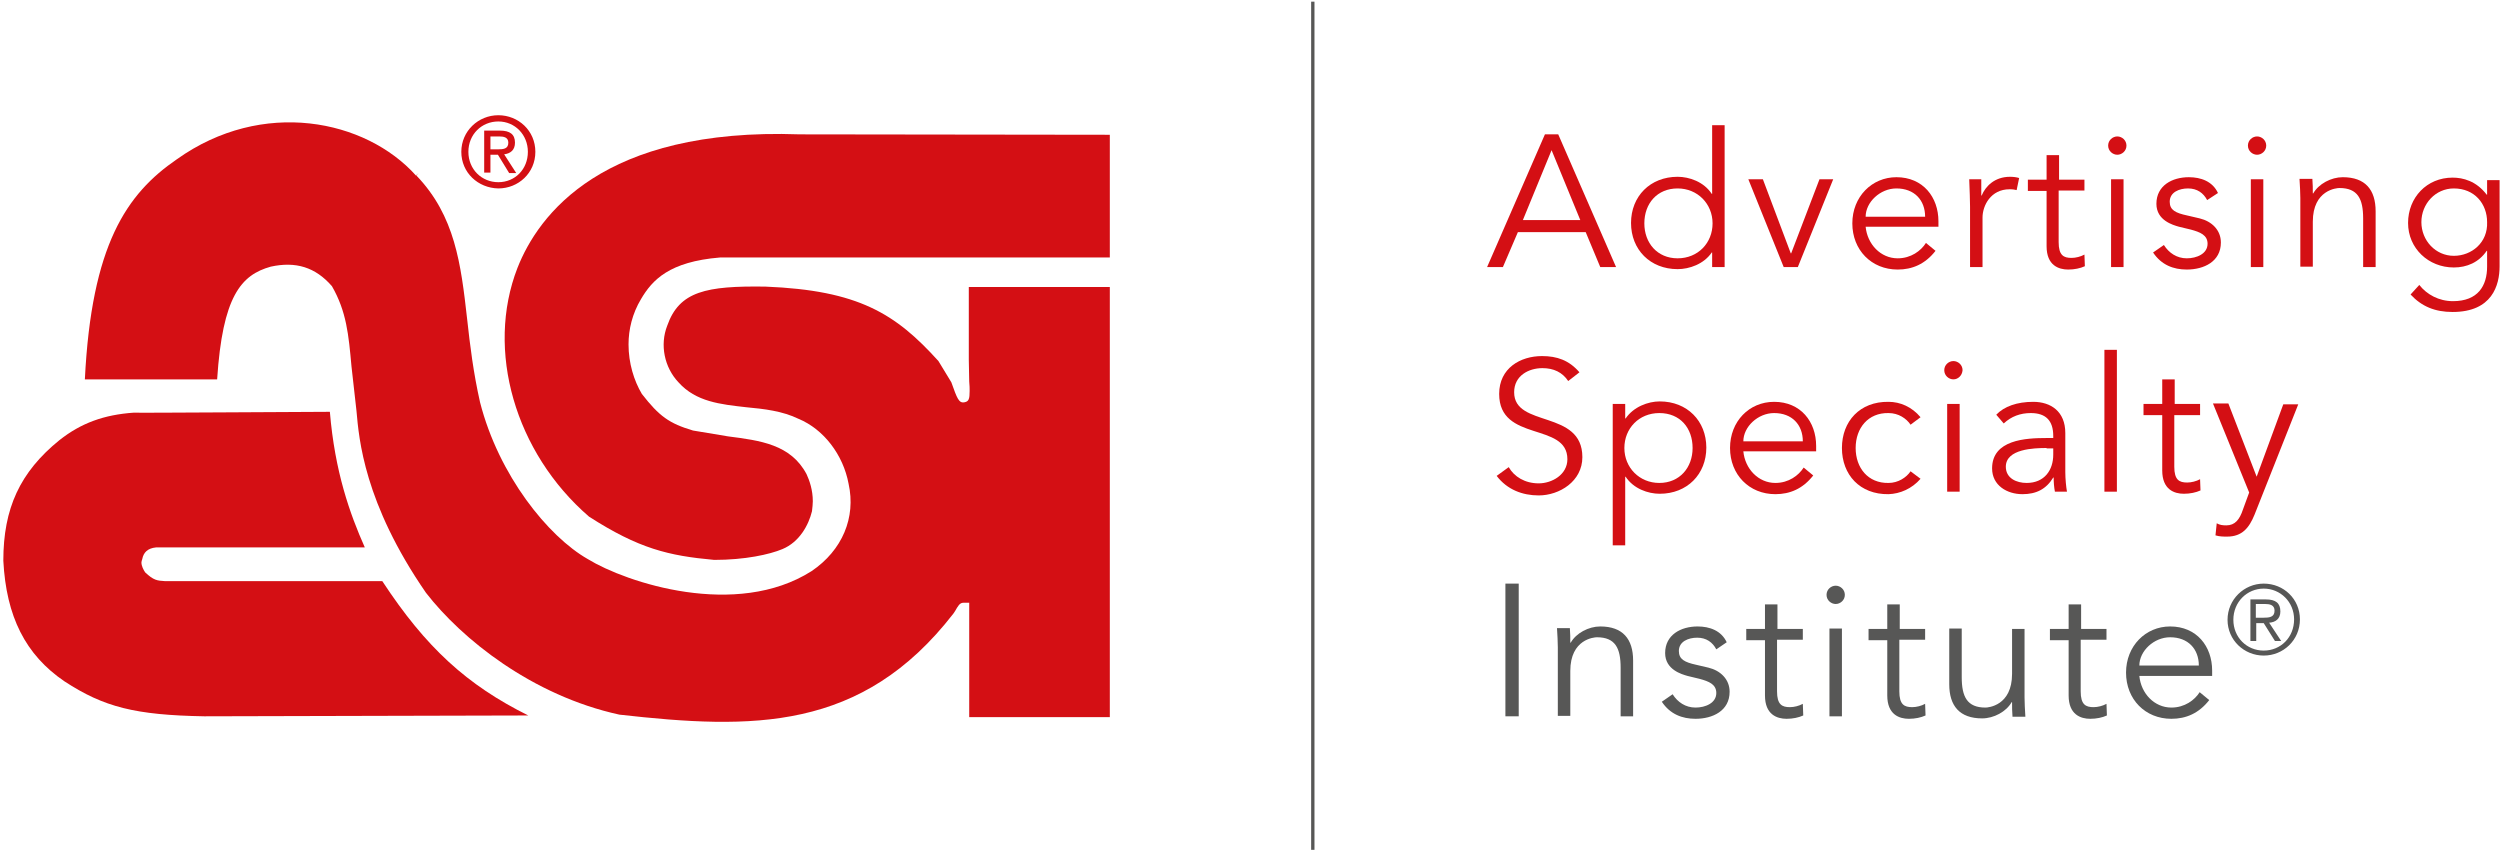<svg xmlns="http://www.w3.org/2000/svg" fill="none" viewBox="0 0 601 205" height="205" width="601">
<path fill="#D40F14" d="M42.5 38.3C63.1 23.6 87.9 28.7 100 42.2C100 42.2 100.5 41.7 101 41.3C100.5 41.7 100.1 42.2 100.1 42.2C109.4 51.9 110.8 63.4 112.3 76.7C113 83.1 113.8 89.6 115.4 96.7C119.9 114.3 131.8 129 141.3 134.4C150.6 140.1 177 148.8 195.1 137.3C202.5 132.3 205.8 124.4 204 116.3C202.7 109.3 198 103.2 192 100.7C188.1 98.8 183.7 98.3 179.4 97.9C173.2 97.2 167.3 96.6 163.1 91.9C159.7 88.3 158.6 82.9 160.4 78.3C163.3 70 169.8 68.7 184 68.9C206.4 69.8 215.3 75.4 225.6 86.8L228.7 91.9C230.1 95.8 230.5 97 231.9 96.7C232.9 96.5 233.1 95.9 233.1 94C233.1 93.4 233.1 92.7 233 91.7L232.9 86.5V69C235.2 69 264.5 69 266.8 69V172.4H233C233 170.6 233 166 233 166V144.9H231.6C230.7 144.9 230.3 145.7 229.6 146.9L229.2 147.5C207.2 175.9 180.9 175.4 148.9 171.8C127.9 167.2 111 153.6 102.4 142.5C87.5 120.9 86.3 105.5 85.7 98.8L84.5 88.1C83.8 80.4 83.3 74.9 79.8 68.8C75.8 64.2 71.1 62.8 65.1 64.1C57.9 66.1 53.5 71.3 52.2 91.2H20.4C22 58.9 30.4 46.6 42.5 38.3Z"></path>
<path fill="#D40F14" d="M141.6 124.2C123.8 108.8 116.7 84.2 124.4 64.4C129.4 51.7 144.8 30.6 192.3 32.3C192.3 32.3 257.3 32.4 266.8 32.4C266.8 34.7 266.8 57 266.8 57C266.8 57 266.8 60.3 266.8 61.9C264.3 61.9 173.1 61.9 173.1 61.9C160.9 62.9 156.8 67.3 154.1 71.9C152 75.4 151.1 79.2 151.1 82.8C151.1 87.3 152.4 91.5 154.3 94.7C158.5 100.1 160.9 101.8 166.6 103.5L175 104.9C182.7 105.9 190.1 106.8 193.9 114C194.6 115.5 195.4 117.8 195.4 120.5C195.4 121.2 195.3 122 195.2 122.9C194.4 126.2 192.2 130.3 188.1 132C185 133.3 179.1 134.6 171.7 134.6C160.7 133.6 153.6 131.9 141.6 124.2Z"></path>
<path fill="#D40F14" d="M79.3 99C80.5 113.4 84.1 123.5 87.7 131.6C83.8 131.6 37.5 131.6 37.5 131.6C35.5 131.8 34.5 132.8 34.2 134.4C34.1 134.7 34 135 34 135.2C34 136.1 34.5 137 34.9 137.6C36.9 139.5 37.8 139.6 39.6 139.7H40.4C40.5 139.7 88.3 139.7 91.9 139.7C102.4 155.7 112.3 164.7 127 172C117.8 172 49.1 172.2 49.1 172.2C32.5 171.9 25 170 15.5 163.8C6.1 157.4 1.5 148.2 0.8 134.8C0.8 122.2 4.8 113.5 14.3 105.8C19.5 101.7 25 99.7 32.2 99.2C32.2 99.3 73.6 99 79.3 99Z"></path>
<path fill="#D40F14" d="M119.7 35.9C121 35.9 122.2 35.8 122.2 34.3C122.2 33 121.1 32.8 120 32.8H117.9V35.9H119.7ZM117.9 41.5H116.4V31.4H120.2C122.6 31.4 123.8 32.3 123.8 34.3C123.8 36.1 122.7 36.9 121.2 37.1L124.1 41.6H122.4L119.7 37.2H117.9V41.5V41.5ZM119.8 43.8C123.8 43.8 126.9 40.7 126.9 36.5C126.9 32.4 123.8 29.2 119.8 29.2C115.8 29.2 112.6 32.3 112.6 36.5C112.6 40.7 115.8 43.8 119.8 43.8ZM110.9 36.5C110.9 31.5 115 27.7 119.8 27.7C124.6 27.7 128.7 31.4 128.7 36.5C128.7 41.6 124.6 45.3 119.8 45.3C114.9 45.2 110.9 41.5 110.9 36.5Z"></path>
<path fill="#D40F14" d="M361.3 64.2H357.5L371.4 32.3H374.6L388.5 64.2H384.7L381.2 55.8H364.9L361.3 64.2ZM366.1 52.9H379.9L373 36.1L366.1 52.9Z"></path>
<path fill="#D40F14" d="M414.6 64.2H411.6V60.7H411.5C409.6 63.5 406.1 64.7 403.3 64.7C396.7 64.7 392.1 60 392.1 53.6C392.1 47.2 396.7 42.5 403.3 42.5C406.1 42.5 409.6 43.7 411.5 46.6H411.6V30.1H414.6V64.2ZM403.3 62.1C408.2 62.1 411.7 58.4 411.7 53.7C411.7 49 408.1 45.3 403.3 45.3C398.4 45.3 395.3 48.9 395.3 53.7C395.3 58.4 398.4 62.1 403.3 62.1Z"></path>
<path fill="#D40F14" d="M432.2 64.2H428.8L420.3 43.1H423.8L430.5 60.9H430.6L437.4 43.1H440.7L432.2 64.2Z"></path>
<path fill="#D40F14" d="M448.5 54.5C448.9 58.7 452.1 62.1 456.2 62.1C459.4 62.1 461.8 60.3 463 58.4L465.3 60.3C462.8 63.5 459.7 64.8 456.2 64.8C449.9 64.8 445.3 60.1 445.3 53.7C445.3 47.3 450 42.6 455.9 42.6C462.3 42.6 466 47.4 466 53.2V54.5H448.5V54.5ZM462.8 52.1C462.8 48.1 460.2 45.3 455.9 45.3C452 45.3 448.5 48.6 448.5 52.1H462.8Z"></path>
<path fill="#D40F14" d="M473.6 49.7C473.6 47.8 473.5 46.2 473.4 43.1H476.3V47H476.4C477.3 44.8 479.5 42.5 483.2 42.5C484 42.5 484.8 42.6 485.4 42.8L484.8 45.7C484.4 45.6 483.9 45.5 483.1 45.5C478.6 45.5 476.6 49.4 476.6 52.3V64.2H473.6V49.7Z"></path>
<path fill="#D40F14" d="M501 45.8H494.9V58.2C494.9 61.4 496.1 62 498 62C499 62 500.2 61.7 501.1 61.2L501.2 64C500.1 64.5 498.7 64.8 497.2 64.8C494.9 64.8 492 63.8 492 59.2V45.9H487.5V43.2H492V37.3H495V43.2H501.1V45.8H501Z"></path>
<path fill="#D40F14" d="M509 37.2C507.9 37.2 506.8 36.3 506.8 35C506.8 33.7 507.9 32.8 509 32.8C510.1 32.8 511.2 33.7 511.2 35C511.2 36.3 510.1 37.2 509 37.2ZM510.5 64.2H507.5V43.1H510.5V64.2Z"></path>
<path fill="#D40F14" d="M530.6 48.1C529.7 46.4 528.2 45.3 526 45.3C523.9 45.3 521.6 46.2 521.6 48.5C521.6 50.5 523 51.2 525.8 51.8L528.8 52.5C531.7 53.2 533.9 55.3 533.9 58.3C533.9 62.9 529.8 64.8 525.7 64.8C522.5 64.8 519.6 63.7 517.6 60.7L520.2 58.9C521.4 60.8 523.3 62.1 525.7 62.1C528.1 62.1 530.7 61 530.7 58.6C530.7 56.5 528.9 55.8 526.7 55.2L523.8 54.5C522.4 54.1 518.4 53 518.4 49C518.4 44.6 522.2 42.6 526.2 42.6C529.1 42.6 531.9 43.6 533.2 46.4L530.6 48.1Z"></path>
<path fill="#D40F14" d="M542.6 37.2C541.5 37.2 540.4 36.3 540.4 35C540.4 33.7 541.5 32.8 542.6 32.8C543.7 32.8 544.8 33.7 544.8 35C544.8 36.3 543.7 37.2 542.6 37.2ZM544.1 64.2H541.1V43.1H544.1V64.2Z"></path>
<path fill="#D40F14" d="M555.9 43.1C556 44.2 556 45.4 556 46.5H556.1C557.4 44.2 560.4 42.6 563.2 42.6C568.6 42.6 571.1 45.6 571.1 50.8V64.2H568.1V52.5C568.1 47.8 566.8 45.2 562.4 45.2C561.8 45.2 556 45.6 556 53.3V64.1H553V47.6C553 46.5 552.9 44.5 552.8 43H555.9V43.1Z"></path>
<path fill="#D40F14" d="M581.6 68.5C583.4 70.8 586.3 72.4 589.7 72.4C595.7 72.4 597.9 68.7 597.9 64.1V60.3H597.8C595.9 63.1 593 64.3 589.9 64.3C583.8 64.3 578.9 59.7 578.9 53.6C578.9 47.5 583.4 42.7 589.6 42.7C592.1 42.7 595.3 43.5 597.8 46.8H597.9V43.3H600.9V64C600.9 68.6 599.1 75 589.6 75C585.4 75 582.2 73.7 579.5 70.8L581.6 68.5ZM589.9 61.5C594.2 61.5 598.1 58.3 597.9 53.4C597.9 49 594.9 45.3 589.9 45.3C585.5 45.3 582.1 49 582.1 53.4C582.1 57.8 585.5 61.5 589.9 61.5Z"></path>
<path fill="#D40F14" d="M377 91.6C375.6 89.5 373.5 88.5 370.8 88.5C367.5 88.5 364 90.3 364 94.3C364 102.9 380.4 98.4 380.4 109.9C380.4 115.7 374.9 119.1 369.9 119.1C366 119.1 362.3 117.7 359.8 114.4L362.7 112.3C364 114.6 366.6 116.2 369.9 116.2C373.1 116.2 376.8 114.1 376.8 110.4C376.8 101.4 360.4 106.4 360.4 94.7C360.4 88.5 365.5 85.6 370.7 85.6C374.3 85.6 377.2 86.6 379.7 89.5L377 91.6Z"></path>
<path fill="#D40F14" d="M387.7 97.1H390.7V100.6H390.8C392.7 97.8 396.2 96.5 399 96.5C405.6 96.5 410.2 101.2 410.2 107.6C410.2 114 405.6 118.7 399 118.7C396.2 118.7 392.7 117.5 390.8 114.6H390.7V131.1H387.7V97.1ZM398.9 99.3C394 99.3 390.5 103 390.5 107.7C390.5 112.4 394.1 116.1 398.9 116.1C403.8 116.1 406.9 112.4 406.9 107.7C406.9 102.9 403.9 99.3 398.9 99.3Z"></path>
<path fill="#D40F14" d="M419.1 108.5C419.5 112.7 422.7 116.1 426.8 116.1C430 116.1 432.4 114.3 433.6 112.4L435.9 114.3C433.4 117.5 430.3 118.8 426.8 118.8C420.5 118.8 415.9 114.1 415.9 107.7C415.9 101.3 420.5 96.6 426.5 96.6C432.9 96.6 436.6 101.4 436.6 107.2V108.5H419.1ZM433.4 106.1C433.4 102.1 430.8 99.3 426.5 99.3C422.6 99.3 419.1 102.6 419.1 106.1H433.4Z"></path>
<path fill="#D40F14" d="M459.3 102.1C458.3 100.6 456.4 99.3 454 99.3C449.1 99.2 446.1 102.9 446.1 107.7C446.1 112.5 449.1 116.2 454 116.1C456.3 116.1 458.3 114.8 459.3 113.3L461.7 115.1C459.6 117.5 456.8 118.7 454 118.8C447.1 118.9 442.8 114.1 442.8 107.7C442.8 101.3 447.1 96.5 454 96.6C456.8 96.6 459.6 97.8 461.7 100.3L459.3 102.1Z"></path>
<path fill="#D40F14" d="M469.6 91.2C468.5 91.2 467.4 90.3 467.4 89C467.4 87.7 468.5 86.8 469.6 86.8C470.7 86.8 471.8 87.7 471.8 89C471.7 90.3 470.7 91.2 469.6 91.2ZM471.1 118.2H468.1V97.1H471.1V118.2Z"></path>
<path fill="#D40F14" d="M493.6 105.3V104.8C493.6 101.1 491.8 99.3 488.2 99.3C485.7 99.3 483.5 100.1 481.7 101.8L479.9 99.7C481.8 97.7 484.9 96.6 488.8 96.6C493 96.6 496.5 98.9 496.5 104.1V113.5C496.5 115.1 496.7 117.1 496.9 118.2H494C493.8 117.2 493.7 115.9 493.7 114.8H493.6C491.9 117.6 489.5 118.8 486.2 118.8C482.5 118.8 478.9 116.7 478.9 112.6C478.9 105.7 487 105.3 492 105.3H493.6V105.3ZM492 107.7C489 107.7 482.2 107.9 482.2 112.2C482.2 115 484.8 116.1 487.2 116.1C491.5 116.1 493.6 113 493.6 109.3V107.8H492V107.7Z"></path>
<path fill="#D40F14" d="M508.9 84.1H505.9V118.2H508.9V84.1Z"></path>
<path fill="#D40F14" d="M528.8 99.8H522.7V112.2C522.7 115.4 523.9 116 525.8 116C526.8 116 528 115.7 528.9 115.2L529 117.9C527.9 118.4 526.5 118.7 525 118.7C522.7 118.7 519.8 117.7 519.8 113.1V99.8H515.3V97.1H519.8V91.2H522.8V97.1H528.9V99.8H528.8Z"></path>
<path fill="#D40F14" d="M542.5 114.6L548.9 97.2H552.5L542 123.7C540.7 126.9 539 129 535.4 129C534.5 129 533.6 129 532.6 128.7L532.9 125.8C533.6 126.2 534.3 126.3 535.2 126.3C537.3 126.3 538.4 124.9 539.2 122.5L540.7 118.4L532 97H535.7L542.5 114.6Z"></path>
<path fill="#575756" d="M365.1 140.3H361.9V172.2H365.1V140.3Z"></path>
<path fill="#575756" d="M377.4 151.1C377.5 152.2 377.5 153.4 377.5 154.5H377.6C378.9 152.2 381.9 150.6 384.7 150.6C390.1 150.6 392.6 153.6 392.6 158.8V172.2H389.6V160.5C389.6 155.8 388.3 153.2 383.9 153.2C383.3 153.2 377.5 153.6 377.5 161.3V172.1H374.5V155.6C374.5 154.5 374.4 152.5 374.3 151H377.4V151.1Z"></path>
<path fill="#575756" d="M412.6 156.1C411.7 154.4 410.2 153.3 408 153.3C405.9 153.3 403.6 154.2 403.6 156.5C403.6 158.5 405 159.2 407.7 159.8L410.7 160.5C413.6 161.2 415.8 163.3 415.8 166.3C415.8 170.9 411.7 172.8 407.6 172.8C404.4 172.8 401.5 171.7 399.5 168.7L402.1 166.9C403.3 168.8 405.2 170.1 407.6 170.1C410 170.1 412.6 169 412.6 166.6C412.6 164.5 410.8 163.8 408.6 163.2L405.7 162.5C404.3 162.1 400.3 161 400.3 157C400.3 152.6 404.1 150.6 408.1 150.6C411 150.6 413.8 151.6 415.1 154.4L412.6 156.1Z"></path>
<path fill="#575756" d="M433.3 153.8H427.2V166.2C427.2 169.4 428.4 170 430.3 170C431.3 170 432.5 169.7 433.4 169.2L433.5 172C432.4 172.5 431 172.8 429.5 172.8C427.2 172.8 424.3 171.8 424.3 167.2V153.9H419.8V151.2H424.3V145.3H427.3V151.2H433.4V153.8H433.3Z"></path>
<path fill="#575756" d="M441.3 145.2C440.2 145.2 439.1 144.3 439.1 143C439.1 141.7 440.2 140.8 441.3 140.8C442.4 140.8 443.5 141.7 443.5 143C443.5 144.3 442.4 145.2 441.3 145.2ZM442.8 172.2H439.8V151.1H442.8V172.2Z"></path>
<path fill="#575756" d="M462.7 153.8H456.6V166.2C456.6 169.4 457.8 170 459.7 170C460.7 170 461.9 169.7 462.8 169.2L462.9 172C461.8 172.5 460.4 172.8 458.9 172.8C456.6 172.8 453.7 171.8 453.7 167.2V153.9H449.2V151.2H453.7V145.3H456.7V151.2H462.8V153.8H462.7Z"></path>
<path fill="#575756" d="M483.8 172.2C483.7 171.1 483.7 169.9 483.7 168.8H483.6C482.3 171.1 479.3 172.7 476.5 172.7C471.1 172.7 468.6 169.7 468.6 164.5V151.1H471.6V162.8C471.6 167.5 472.9 170.1 477.3 170.1C477.9 170.1 483.7 169.7 483.7 162V151.2H486.7V167.7C486.7 168.8 486.8 170.8 486.9 172.3H483.8V172.2Z"></path>
<path fill="#575756" d="M506.3 153.8H500.2V166.2C500.2 169.4 501.4 170 503.3 170C504.3 170 505.5 169.7 506.4 169.2L506.5 172C505.4 172.5 504 172.8 502.5 172.8C500.2 172.8 497.3 171.8 497.3 167.2V153.9H492.8V151.2H497.3V145.3H500.3V151.2H506.4V153.8H506.3Z"></path>
<path fill="#575756" d="M514.3 162.5C514.7 166.7 517.9 170.1 522 170.1C525.2 170.1 527.6 168.3 528.8 166.4L531.1 168.3C528.6 171.5 525.5 172.8 522 172.8C515.7 172.8 511.1 168.1 511.1 161.7C511.1 155.3 515.8 150.6 521.7 150.6C528.1 150.6 531.8 155.4 531.8 161.2V162.5H514.3ZM528.6 160C528.6 156 526 153.2 521.7 153.2C517.8 153.2 514.3 156.5 514.3 160H528.6Z"></path>
<path fill="#575756" d="M544.2 140.3C549 140.3 552.9 144 552.9 148.9C552.9 153.9 548.9 157.6 544.2 157.6C539.5 157.6 535.5 153.9 535.5 149C535.5 144.1 539.5 140.3 544.2 140.3ZM544.2 156.4C548.3 156.4 551.5 153.2 551.5 148.9C551.5 144.7 548.2 141.5 544.2 141.5C540.2 141.5 536.9 144.7 536.9 149C536.9 153.2 540.1 156.4 544.2 156.4ZM541 144.1H544.7C547.1 144.1 548.2 145 548.2 147C548.2 148.8 547 149.6 545.5 149.7L548.4 154.1H546.9L544.2 149.8H542.4V154.1H541V144.1ZM542.4 148.5H544.1C545.5 148.5 546.8 148.4 546.8 146.8C546.8 145.4 545.6 145.2 544.5 145.2H542.3V148.5H542.4Z"></path>
<path fill="#575756" d="M316 0.4H315.2V204.3H316V0.4Z"></path>
</svg>
